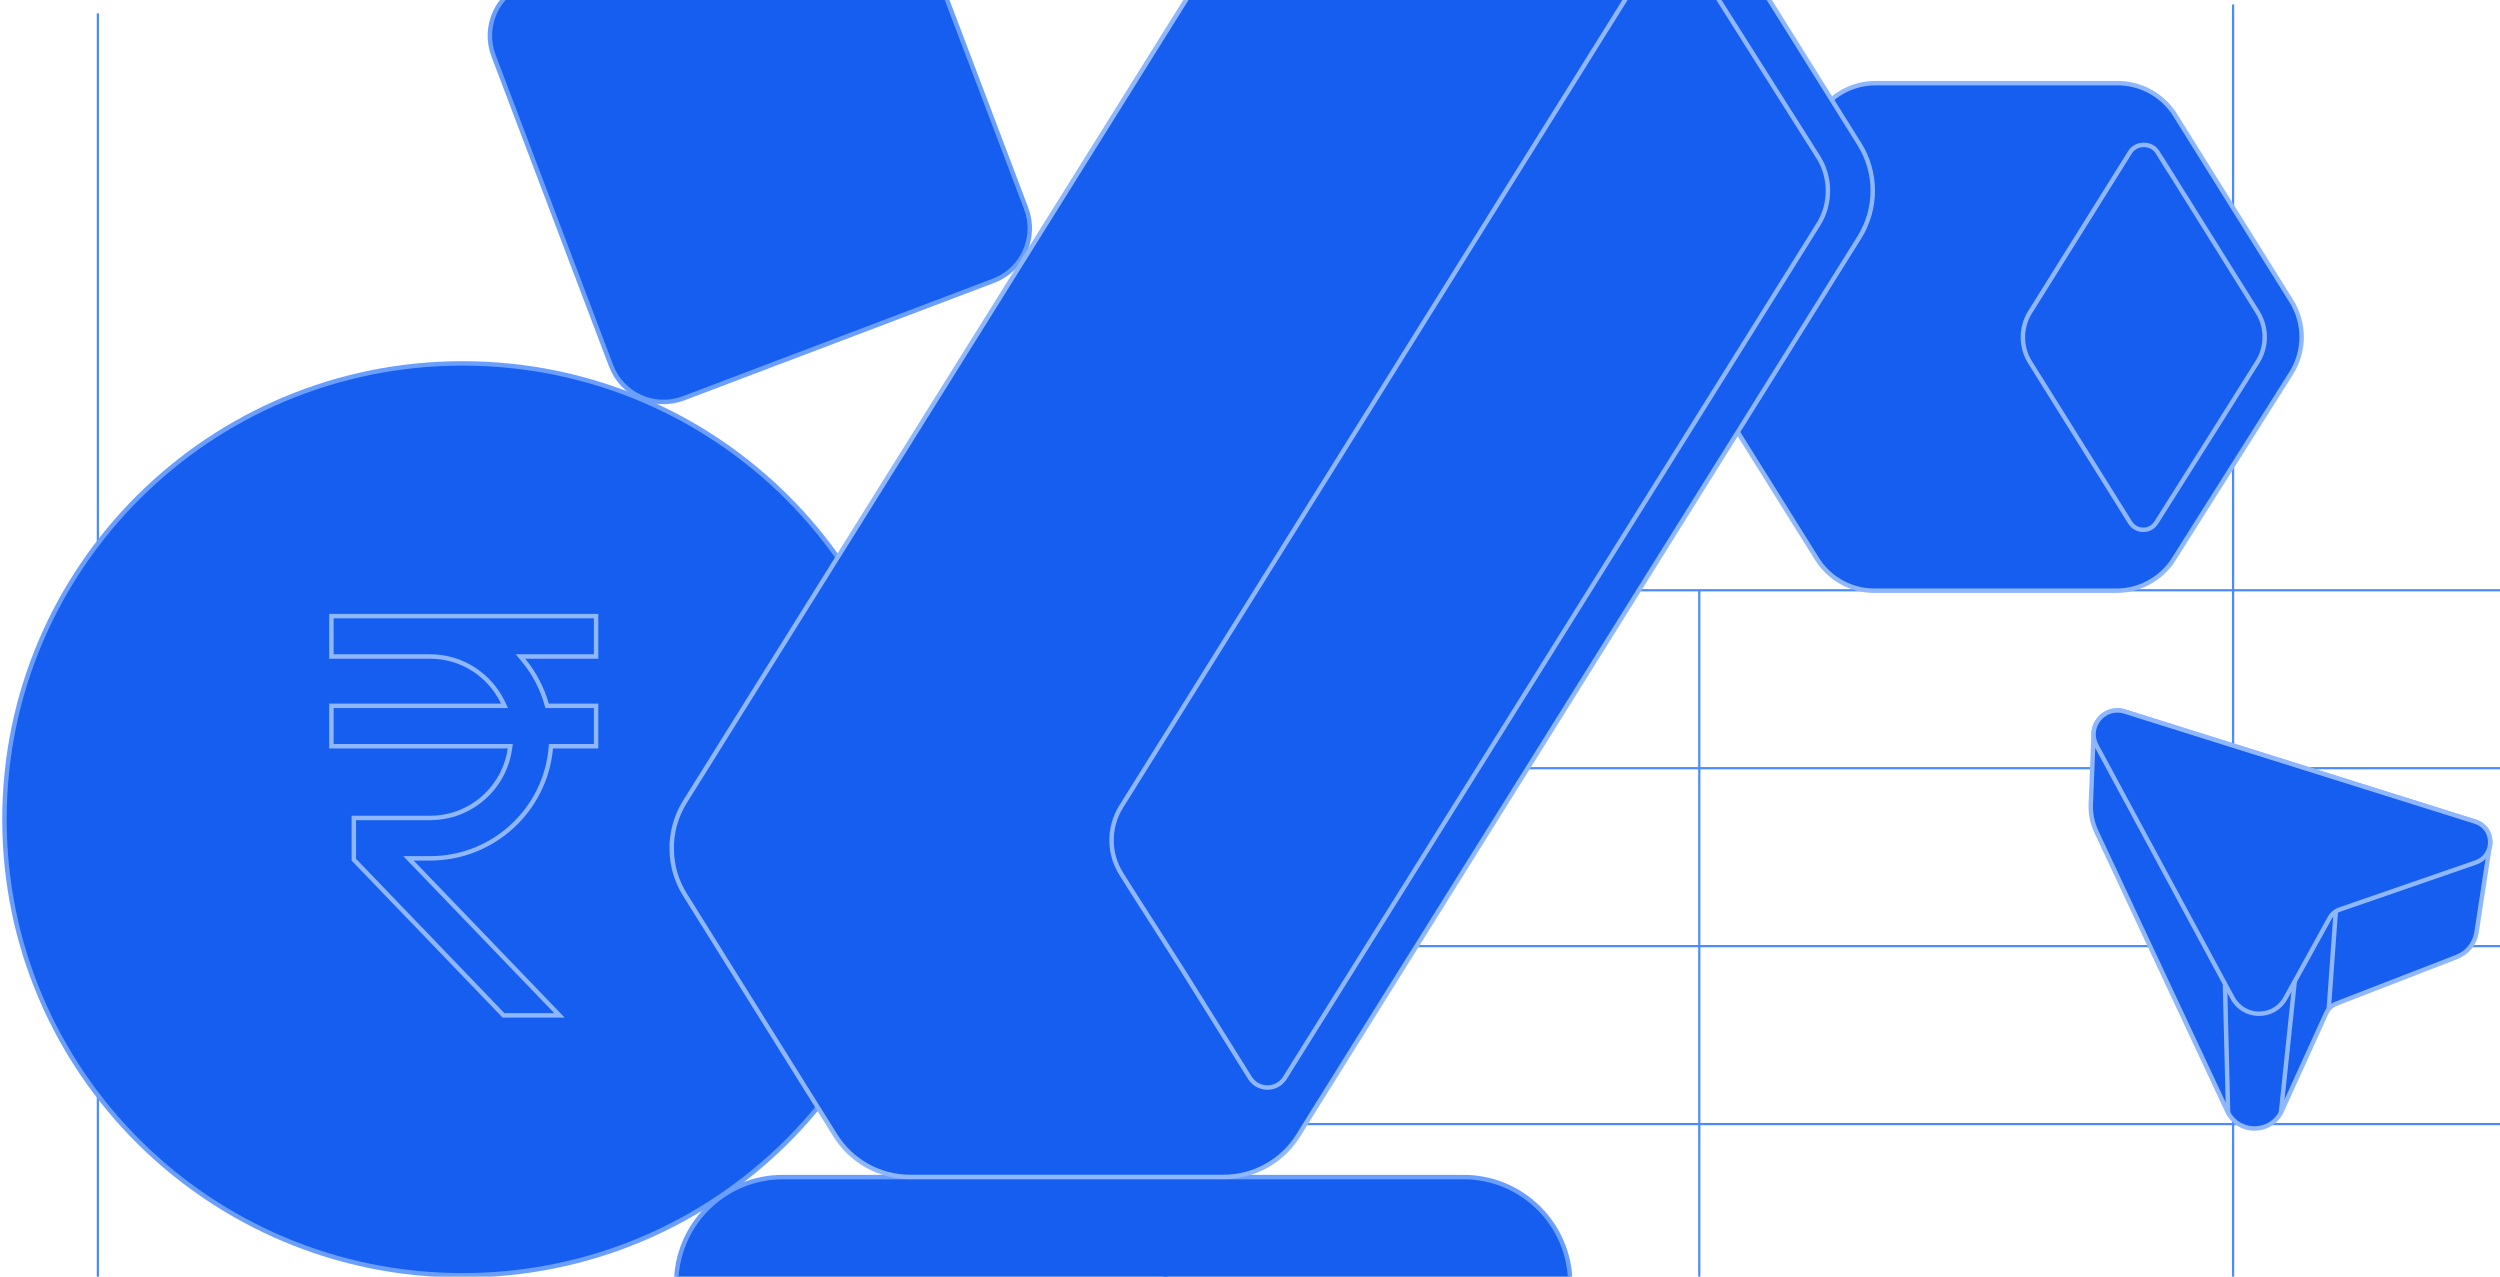 <svg width="562" height="287" viewBox="0 0 562 287" fill="none" xmlns="http://www.w3.org/2000/svg">
    <path d="M22 3L22 397" stroke="#4B8BFF" stroke-width="0.5" stroke-miterlimit="10" />
    <path d="M262 172.691H622" stroke="#4B8BFF" stroke-width="0.5" stroke-miterlimit="10" />
    <path d="M262 252.691H622" stroke="#4B8BFF" stroke-width="0.5" stroke-miterlimit="10" />
    <path d="M262 212.691H622" stroke="#4B8BFF" stroke-width="0.5" stroke-miterlimit="10" />
    <path d="M262 132.691H622" stroke="#4B8BFF" stroke-width="0.5" stroke-miterlimit="10" />
    <path d="M262 132.75V338.69" stroke="#4B8BFF" stroke-miterlimit="10" />
    <path d="M382 132.75V338.69" stroke="#4B8BFF" stroke-width="0.5" stroke-miterlimit="10" />
    <path d="M502 132.75V338.69" stroke="#4B8BFF" stroke-width="0.5" stroke-miterlimit="10" />
    <path d="M502 1L502 133" stroke="#4B8BFF" stroke-width="0.5" stroke-miterlimit="10" />
    <path
        d="M207 184.191C207 127.582 160.885 81.691 104 81.691C47.115 81.691 1 127.582 1 184.191C1 240.8 47.115 286.691 104 286.691C160.885 286.691 207 240.8 207 184.191Z"
        fill="#155EEF" stroke="#6B9FFF" stroke-miterlimit="10" />
    <path
        d="M112.619 158.667H113.41L113.071 157.952C110.168 151.836 103.947 147.583 96.688 147.583H74.5V138.5H134V147.583H118.064H117.001L117.679 148.402C120.055 151.273 121.837 154.639 122.877 158.303L122.98 158.667H123.358H134V167.75H124.316H123.858L123.818 168.206C122.58 182.066 110.896 192.958 96.688 192.958H93.007H91.833L92.647 193.805L125.763 228.25H113.185L79.542 193.257V183.875H96.688C105.813 183.875 113.382 177.135 114.627 168.32L114.707 167.75H114.132H74.5V158.667H112.619Z"
        stroke="#8FB7FF" />
    <path
        d="M329 264.607H176C162.745 264.607 152 275.353 152 288.607V328.607C152 341.862 162.745 352.607 176 352.607H329C342.255 352.607 353 341.862 353 328.607V288.607C353 275.353 342.255 264.607 329 264.607Z"
        fill="#155EEF" stroke="#6B9FFF" stroke-miterlimit="10" />
    <path
        d="M187.975 -30.192L118.267 -3.76C111.752 -1.29 108.473 5.995 110.943 12.51L137.375 82.218C139.846 88.734 147.131 92.013 153.646 89.542L223.354 63.11C229.869 60.639 233.148 53.355 230.677 46.839L204.245 -22.869C201.775 -29.384 194.49 -32.663 187.975 -30.192Z"
        fill="#155EEF" stroke="#6B9FFF" stroke-miterlimit="10" />
    <path
        d="M470.639 165.02C470.658 161.664 473.959 158.813 477.622 159.95L556.426 184.703C559.205 185.569 560.287 188.347 559.62 190.675L556.715 209.654C556.318 212.126 554.64 214.201 552.313 215.103L540.225 219.793L525.197 225.621C524.186 226.018 523.393 226.776 522.942 227.75L512.73 250.193C510.15 254.884 503.403 254.848 500.859 250.139L471.253 186.94C470.351 185.028 469.936 182.917 470.008 180.806L470.639 165.02Z"
        fill="#155EEF" stroke="#8FB7FF" stroke-miterlimit="10" stroke-linejoin="round" />
    <path
        d="M523.718 206.352L513.759 224.394C511.179 229.085 504.431 229.049 501.888 224.34L471.289 167.618C468.998 163.378 473.021 158.507 477.622 159.95L556.427 184.703C560.865 186.092 560.955 192.352 556.553 193.886L525.973 204.458C525.017 204.783 524.205 205.468 523.7 206.371L523.718 206.352Z"
        fill="#155EEF" stroke="#8FB7FF" stroke-miterlimit="10" stroke-linejoin="round" />
    <path d="M523.5 226.865L525.088 204.873" stroke="#8FB7FF" stroke-miterlimit="10"
        stroke-linejoin="round" />
    <path d="M512.748 250.175L515.869 220.443" stroke="#8FB7FF" stroke-miterlimit="10"
        stroke-linejoin="round" />
    <path d="M500.877 250.121L500.173 221.381" stroke="#8FB7FF" stroke-miterlimit="10"
        stroke-linejoin="round" />
    <path
        d="M515.098 83.828L488.703 125.626C485.919 130.08 481.037 132.792 475.77 132.792H421.382C416.114 132.806 411.232 130.08 408.448 125.626L382.325 83.828C379.227 78.875 379.227 72.608 382.311 67.669L408.705 25.872C411.503 21.404 416.371 18.691 421.624 18.691H476.027C481.294 18.691 486.176 21.404 488.96 25.843L515.083 67.669C518.181 72.608 518.181 78.889 515.098 83.828Z"
        fill="#155EEF" stroke="#8FB7FF" stroke-miterlimit="10" />
    <path
        d="M478.838 34.208C479.766 32.738 481.308 32.566 481.922 32.566C482.55 32.566 484.077 32.723 485.005 34.208L486.761 37.035V36.977L507.517 70.195C509.63 73.578 509.63 77.947 507.517 81.315L497.767 96.832L484.734 117.474C483.806 118.945 482.379 119.116 481.808 119.102C481.222 119.102 479.781 118.945 478.853 117.46L456.341 81.415C454.228 78.046 454.214 73.693 456.284 70.295L478.838 34.208Z"
        fill="#155EEF" stroke="#8FB7FF" stroke-miterlimit="10" />
    <path
        d="M151.014 191.248C150.868 187.432 151.887 183.587 153.985 180.223L280.18 -21.746C283.791 -27.528 290.112 -31.023 296.928 -31.023H367.387C374.203 -31.023 380.538 -27.514 384.15 -21.746L386.801 -17.494L387.747 -15.979L401.117 5.4L417.996 32.402C419.991 35.606 420.996 39.232 420.996 42.873C420.996 46.499 419.991 50.14 417.996 53.344L311.914 223.099L294.496 250.974L294.437 251.076L291.816 255.299C288.204 261.067 281.869 264.576 275.053 264.576H204.579C197.763 264.576 191.428 261.052 187.816 255.299L169.626 226.186L153.985 201.137C152.091 198.108 151.086 194.7 151.014 191.248Z"
        fill="#155EEF" stroke="#8FB7FF" stroke-linejoin="round" />
    <path
        d="M284.927 244.478C284.155 244.478 282.218 244.259 280.98 242.293L265.776 217.957L254.183 199.825L252.028 196.388C250.688 194.247 249.945 191.786 249.887 189.31C249.799 186.47 250.542 183.732 252.028 181.344L308.724 90.612L371.858 -10.504C373.096 -12.485 375.048 -12.703 375.819 -12.703C376.591 -12.703 378.543 -12.485 379.781 -10.504L380.698 -9.033L408.777 35.372C411.632 39.945 411.632 45.858 408.777 50.431L288.918 242.191L288.859 242.293C287.621 244.259 285.699 244.478 284.913 244.478H284.927Z"
        fill="#155EEF" stroke="#8FB7FF" stroke-miterlimit="10" stroke-linejoin="round" />
</svg>
    